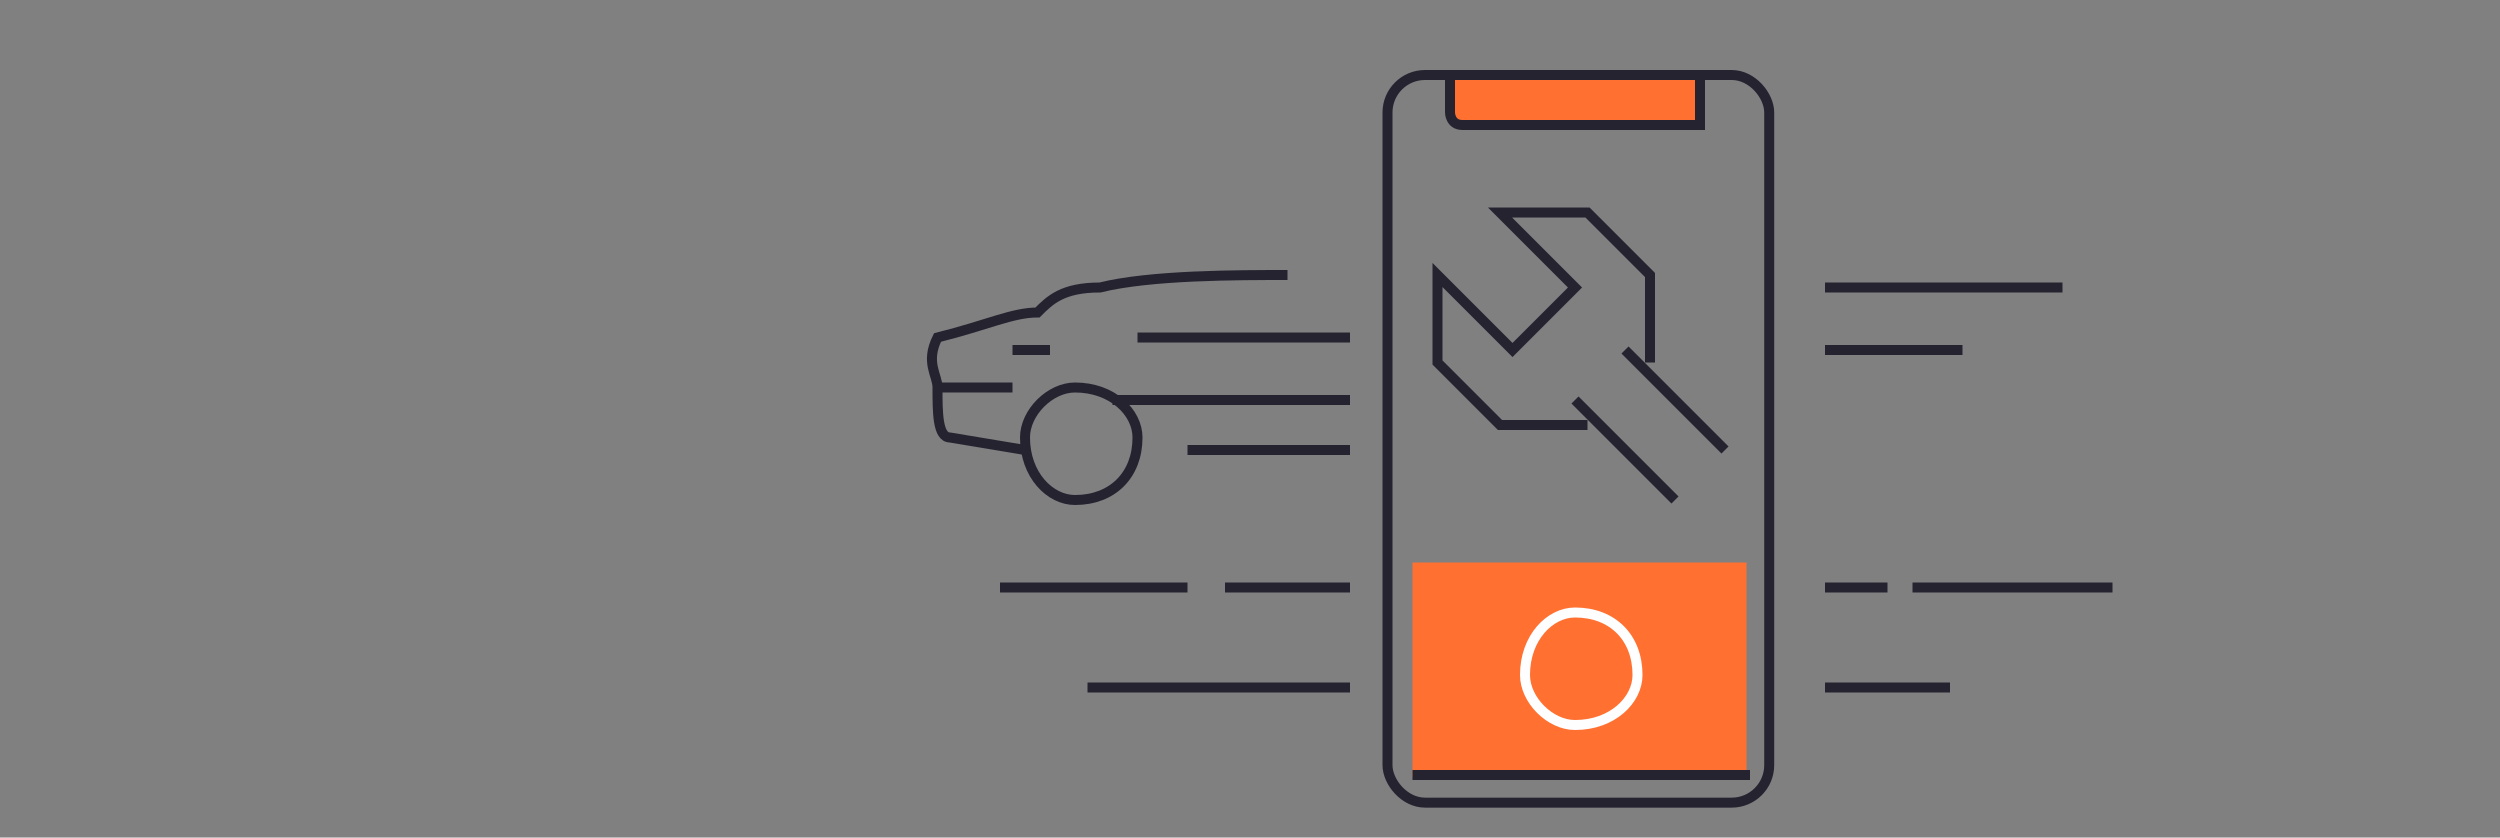 <?xml version="1.0" encoding="UTF-8"?>
<!DOCTYPE svg PUBLIC "-//W3C//DTD SVG 1.1//EN" "http://www.w3.org/Graphics/SVG/1.1/DTD/svg11.dtd">
<!-- Creator: CorelDRAW X8 -->
<svg xmlns="http://www.w3.org/2000/svg" xml:space="preserve" width="200px" height="67px" version="1.1" style="shape-rendering:geometricPrecision; text-rendering:geometricPrecision; image-rendering:optimizeQuality; fill-rule:evenodd; clip-rule:evenodd"
viewBox="0 0 200 67"
 xmlns:xlink="http://www.w3.org/1999/xlink">
 <rect x="0" y="0" width="200" height="67" fill="#808080" stroke="none"/>
 <defs>
  <style type="text/css">
   <![CDATA[
    .str1 {stroke:#FEFEFE;stroke-width:0.8}
    .str0 {stroke:#262331;stroke-width:0.8}
    .fil0 {fill:none}
    .fil1 {fill:#FF7031}
   ]]>
  </style>
 </defs>
 <g id="Слой_x0020_1">
  <line class="fil0 str0" x1="146" y1="23" x2="165" y2= "23" />
  <g id="_944314400">
   <path id="path2172" class="fil0 str0" d="M108 32l-19 0m19 4l-13 0m-14 -5l-6 0"/>
   <path id="path2172_0" class="fil0 str0" d="M108 27c-6,0 -12,0 -17,0"/>
   <path id="path2172_1" class="fil0 str0" d="M82 36l-6 -1c-1,0 -1,-2 -1,-4 0,-1 -1,-2 0,-4 4,-1 6,-2 8,-2 1,-1 2,-2 5,-2 4,-1 11,-1 15,-1"/>
   <line id="path2172_2" class="fil0 str0" x1="84" y1="28" x2="81" y2= "28" />
   <path class="fil0 str0" d="M86 31c3,0 5,2 5,4 0,3 -2,5 -5,5 -2,0 -4,-2 -4,-5 0,-2 2,-4 4,-4z"/>
  </g>
  <g id="_944309920">
   <line class="fil0 str0" x1="98" y1="47" x2="108" y2= "47" />
   <line class="fil0 str0" x1="80" y1="47" x2="95" y2= "47" />
   <line class="fil0 str0" x1="87" y1="55" x2="108" y2= "55" />
  </g>
  <line class="fil0 str0" x1="153" y1="47" x2="169" y2= "47" />
  <path class="fil1" d="M136 6l0 3c0,0 0,1 0,1l-19 0c-1,0 -1,-1 -1,-1l0 -3 20 0z"/>
  <path class="fil0 str0" d="M136 6l0 3c0,0 0,1 0,1l-19 0c-1,0 -1,-1 -1,-1l0 -3"/>
  <rect class="fil0 str0" x="111" y="6" width="30.537" height="58.211" rx="3" ry="3"/>
  <rect class="fil1" x="113" y="45" width="26.72" height="17.177"/>
  <line class="fil0 str0" x1="140" y1="62" x2="113" y2= "62" />
  <g id="_944309088">
   <path class="fil0 str0" d="M138 36l-8 -8m-4 4l8 8"/>
   <polyline class="fil0 str0" points="132,29 132,22 127,17 120,17 120,17 126,23 121,28 115,22 115,22 115,29 120,34 127,34 "/>
  </g>
  <path class="fil0 str1" d="M126 49c3,0 5,2 5,5 0,2 -2,4 -5,4 -2,0 -4,-2 -4,-4 0,-3 2,-5 4,-5z"/>
  <line class="fil0 str0" x1="157" y1="28" x2="146" y2= "28" />
  <line class="fil0 str0" x1="156" y1="55" x2="146" y2= "55" />
  <line class="fil0 str0" x1="146" y1="47" x2="151" y2= "47" />
 </g>
</svg>
